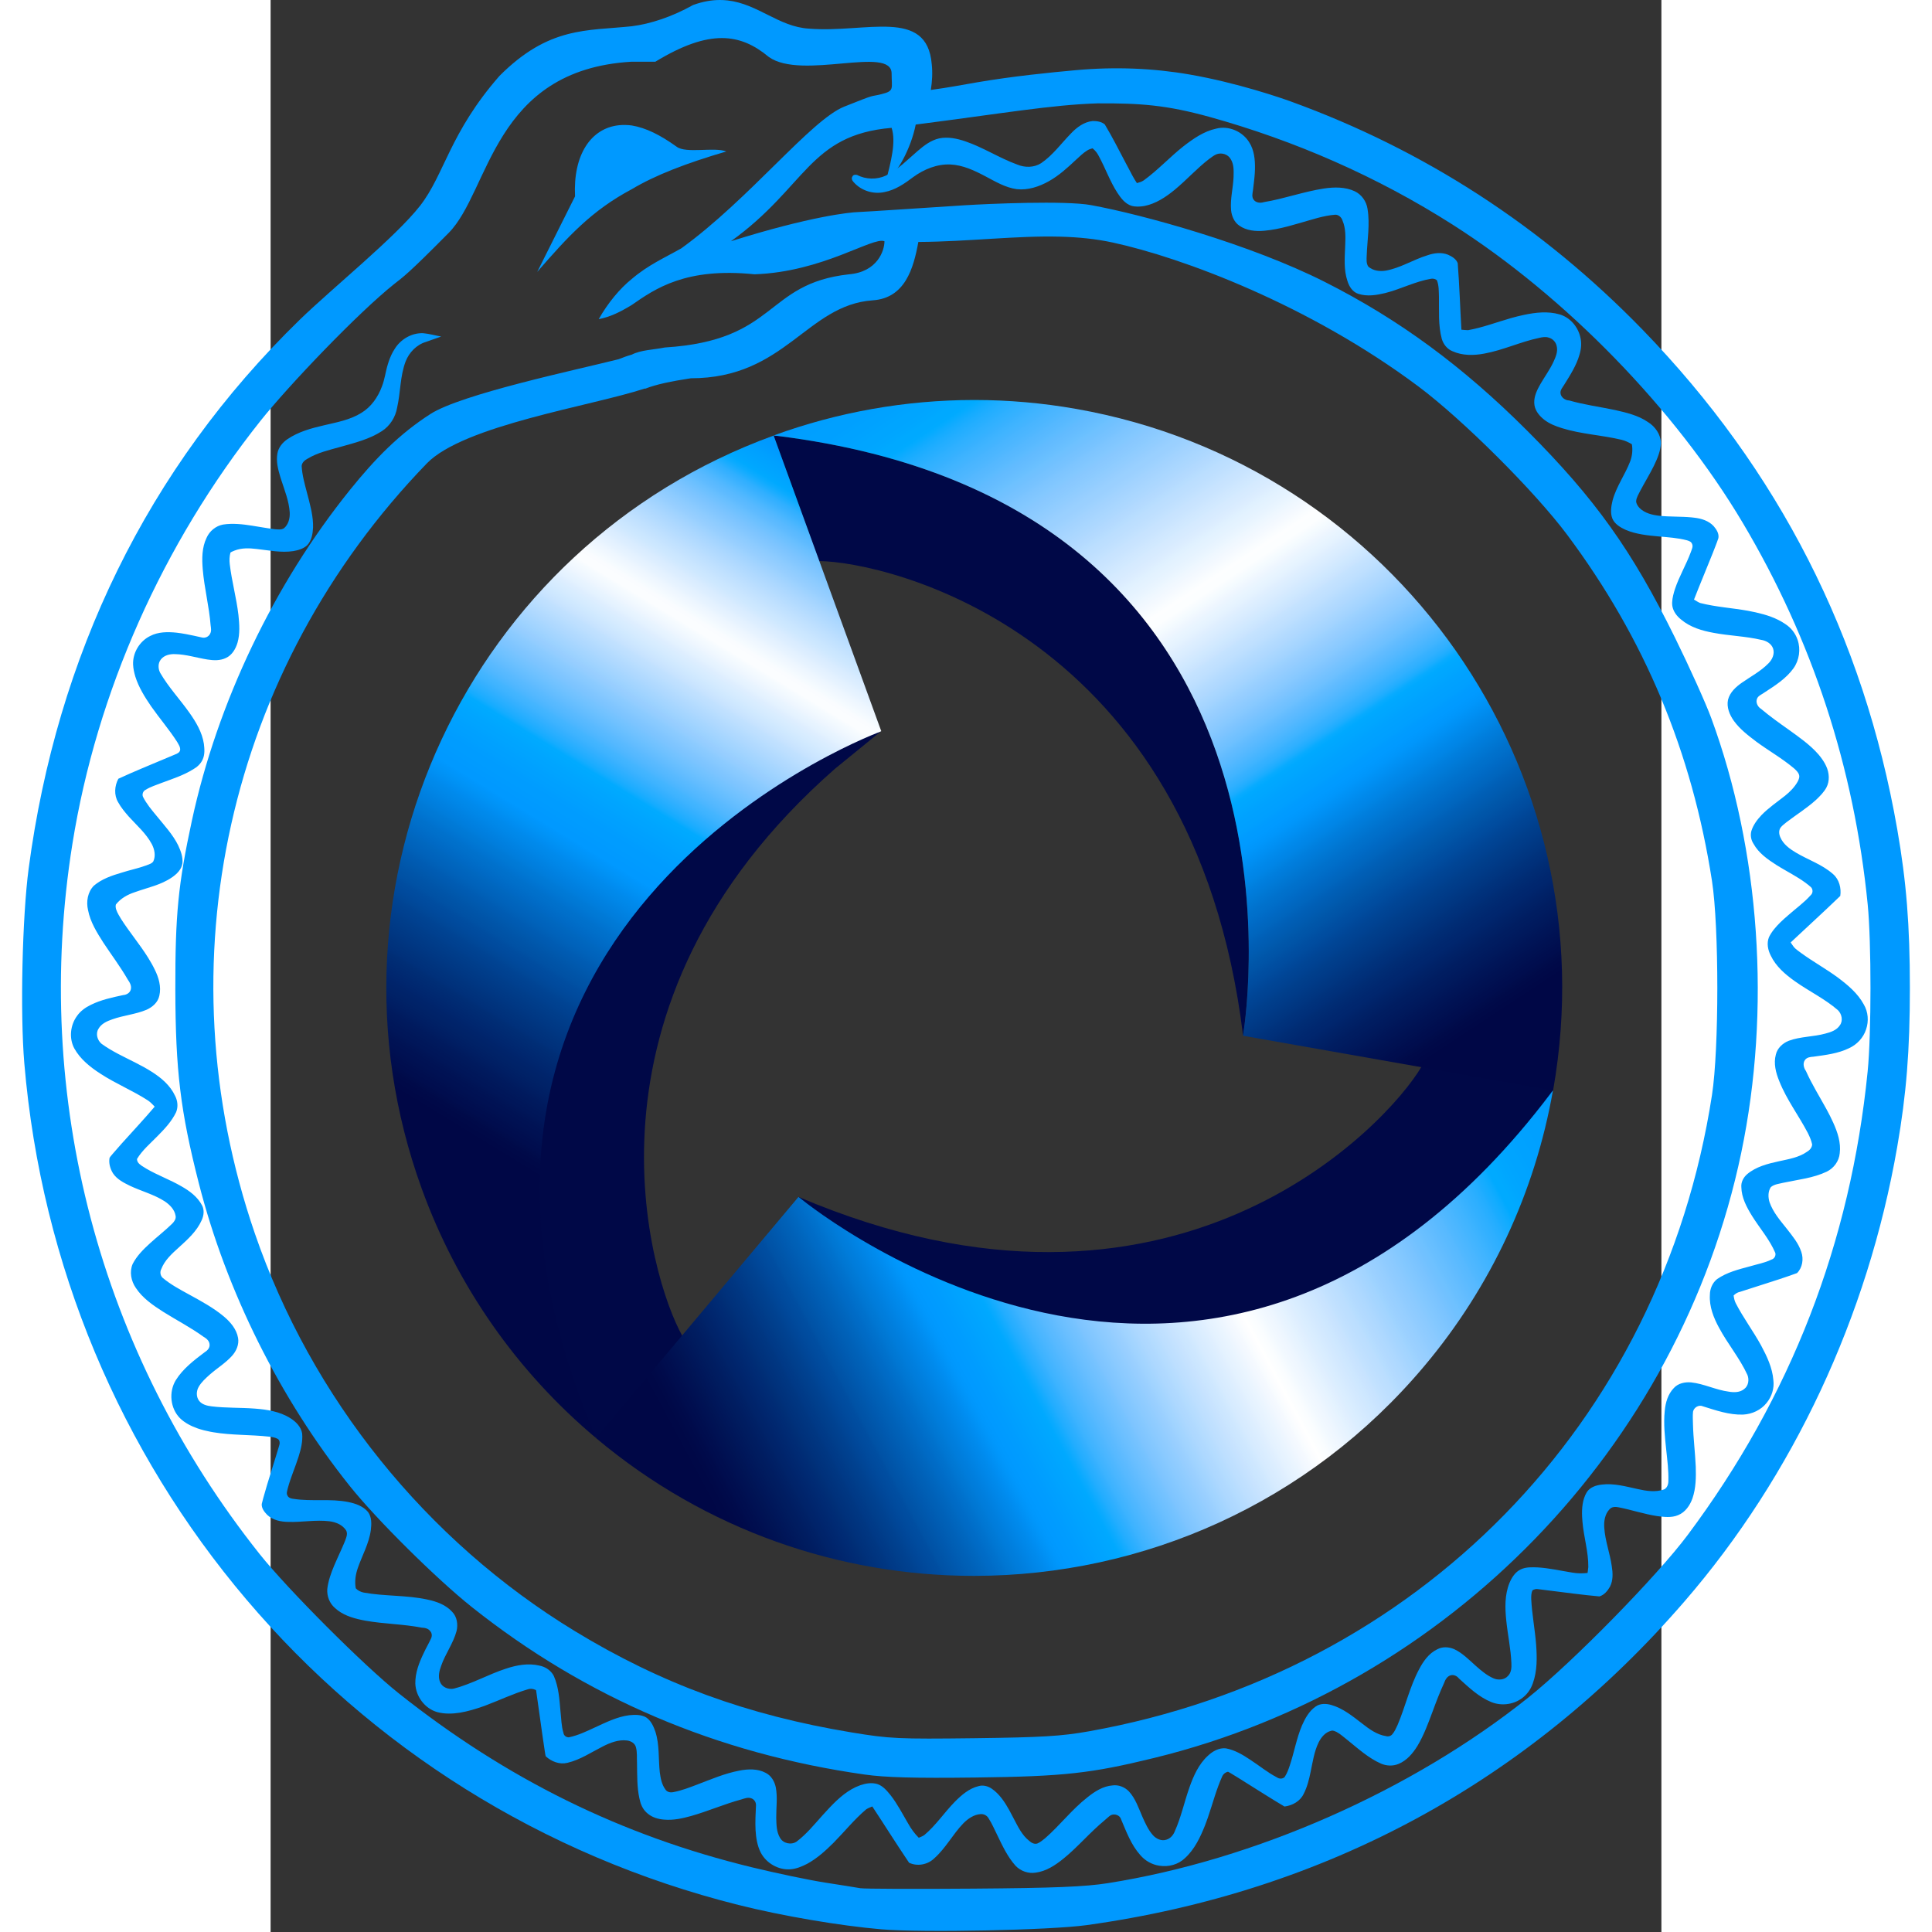 <?xml version="1.0" encoding="UTF-8"?>
<svg width="1048" height="1048" version="1.2" viewBox="0 0 754.427 1048" xmlns="http://www.w3.org/2000/svg">
 <rect x="0" y="0" width="754.427" height="1048" fill="#333333" stroke="none"/>
 <defs>
  <linearGradient id="linear0" x1="-.078" x2="1.362" gradientTransform="matrix(-849.229,1404.045,-1404.058,-849.222,1049.31,267.706)" gradientUnits="userSpaceOnUse">
   <stop stop-color="#09f" offset="0"/>
   <stop stop-color="#09f" offset=".031"/>
   <stop stop-color="#09f" offset=".047"/>
   <stop stop-color="#09f" offset=".055"/>
   <stop stop-color="#009bff" offset=".059"/>
   <stop stop-color="#009dff" offset=".062"/>
   <stop stop-color="#00a0ff" offset=".066"/>
   <stop stop-color="#00a2ff" offset=".07"/>
   <stop stop-color="#00a4ff" offset=".074"/>
   <stop stop-color="#00a6ff" offset=".078"/>
   <stop stop-color="#00a9ff" offset=".082"/>
   <stop stop-color="#0cabff" offset=".086"/>
   <stop stop-color="#1dadff" offset=".09"/>
   <stop stop-color="#2fafff" offset=".094"/>
   <stop stop-color="#3ab1ff" offset=".098"/>
   <stop stop-color="#45b5ff" offset=".102"/>
   <stop stop-color="#4eb7ff" offset=".105"/>
   <stop stop-color="#58b9ff" offset=".109"/>
   <stop stop-color="#5fbbff" offset=".113"/>
   <stop stop-color="#68bfff" offset=".117"/>
   <stop stop-color="#70c1ff" offset=".121"/>
   <stop stop-color="#78c3ff" offset=".125"/>
   <stop stop-color="#7fc5ff" offset=".129"/>
   <stop stop-color="#85c8ff" offset=".133"/>
   <stop stop-color="#8ccbff" offset=".137"/>
   <stop stop-color="#92cdff" offset=".141"/>
   <stop stop-color="#98cfff" offset=".145"/>
   <stop stop-color="#9dd2ff" offset=".148"/>
   <stop stop-color="#a4d4ff" offset=".152"/>
   <stop stop-color="#aad7ff" offset=".156"/>
   <stop stop-color="#b0d9ff" offset=".16"/>
   <stop stop-color="#b5dcff" offset=".164"/>
   <stop stop-color="#bbdeff" offset=".168"/>
   <stop stop-color="#c0e1ff" offset=".172"/>
   <stop stop-color="#c5e3ff" offset=".176"/>
   <stop stop-color="#cae6ff" offset=".18"/>
   <stop stop-color="#cee8ff" offset=".184"/>
   <stop stop-color="#d4eaff" offset=".188"/>
   <stop stop-color="#d9ecff" offset=".191"/>
   <stop stop-color="#def" offset=".195"/>
   <stop stop-color="#e3f1ff" offset=".199"/>
   <stop stop-color="#e7f3ff" offset=".203"/>
   <stop stop-color="#edf6ff" offset=".207"/>
   <stop stop-color="#f1f8ff" offset=".211"/>
   <stop stop-color="#f5fbff" offset=".215"/>
   <stop stop-color="#fafcff" offset=".219"/>
   <stop stop-color="#fbfdff" offset=".223"/>
   <stop stop-color="#fbfdff" offset=".227"/>
   <stop stop-color="#f6fbff" offset=".23"/>
   <stop stop-color="#f2f9ff" offset=".234"/>
   <stop stop-color="#eef6ff" offset=".238"/>
   <stop stop-color="#e8f4ff" offset=".242"/>
   <stop stop-color="#e4f2ff" offset=".246"/>
   <stop stop-color="#deeeff" offset=".25"/>
   <stop stop-color="#d9edff" offset=".254"/>
   <stop stop-color="#d5ebff" offset=".258"/>
   <stop stop-color="#d0e9ff" offset=".262"/>
   <stop stop-color="#cce6ff" offset=".266"/>
   <stop stop-color="#c7e3ff" offset=".27"/>
   <stop stop-color="#c1e1ff" offset=".273"/>
   <stop stop-color="#bddfff" offset=".277"/>
   <stop stop-color="#b7ddff" offset=".281"/>
   <stop stop-color="#b2daff" offset=".285"/>
   <stop stop-color="#add8ff" offset=".289"/>
   <stop stop-color="#a7d6ff" offset=".293"/>
   <stop stop-color="#a2d4ff" offset=".297"/>
   <stop stop-color="#9cd2ff" offset=".301"/>
   <stop stop-color="#98ceff" offset=".305"/>
   <stop stop-color="#92cdff" offset=".309"/>
   <stop stop-color="#8ccbff" offset=".312"/>
   <stop stop-color="#87c9ff" offset=".316"/>
   <stop stop-color="#81c6ff" offset=".32"/>
   <stop stop-color="#7cc4ff" offset=".324"/>
   <stop stop-color="#75c3ff" offset=".328"/>
   <stop stop-color="#6fc1ff" offset=".332"/>
   <stop stop-color="#68bfff" offset=".336"/>
   <stop stop-color="#62bcff" offset=".34"/>
   <stop stop-color="#5abaff" offset=".344"/>
   <stop stop-color="#54b8ff" offset=".348"/>
   <stop stop-color="#4cb6ff" offset=".352"/>
   <stop stop-color="#44b5ff" offset=".355"/>
   <stop stop-color="#3eb3ff" offset=".359"/>
   <stop stop-color="#35b0ff" offset=".363"/>
   <stop stop-color="#2bafff" offset=".367"/>
   <stop stop-color="#21adff" offset=".371"/>
   <stop stop-color="#15acff" offset=".375"/>
   <stop stop-color="#01aaff" offset=".379"/>
   <stop stop-color="#00a9ff" offset=".383"/>
   <stop stop-color="#00a7ff" offset=".387"/>
   <stop stop-color="#00a5ff" offset=".391"/>
   <stop stop-color="#00a4ff" offset=".395"/>
   <stop stop-color="#00a3ff" offset=".398"/>
   <stop stop-color="#00a1ff" offset=".402"/>
   <stop stop-color="#00a0ff" offset=".406"/>
   <stop stop-color="#009fff" offset=".41"/>
   <stop stop-color="#009dff" offset=".414"/>
   <stop stop-color="#009cff" offset=".418"/>
   <stop stop-color="#009cff" offset=".422"/>
   <stop stop-color="#009bff" offset=".426"/>
   <stop stop-color="#009aff" offset=".43"/>
   <stop stop-color="#09f" offset=".434"/>
   <stop stop-color="#09f" offset=".438"/>
   <stop stop-color="#0096fc" offset=".441"/>
   <stop stop-color="#0094f8" offset=".445"/>
   <stop stop-color="#0091f4" offset=".449"/>
   <stop stop-color="#008df1" offset=".453"/>
   <stop stop-color="#008aec" offset=".457"/>
   <stop stop-color="#0088e9" offset=".461"/>
   <stop stop-color="#0085e6" offset=".465"/>
   <stop stop-color="#0082e2" offset=".469"/>
   <stop stop-color="#007fdf" offset=".473"/>
   <stop stop-color="#007ddb" offset=".477"/>
   <stop stop-color="#007ad7" offset=".48"/>
   <stop stop-color="#0078d4" offset=".484"/>
   <stop stop-color="#0074d1" offset=".488"/>
   <stop stop-color="#0071cc" offset=".492"/>
   <stop stop-color="#006fca" offset=".496"/>
   <stop stop-color="#006cc7" offset=".5"/>
   <stop stop-color="#0069c4" offset=".504"/>
   <stop stop-color="#0067bf" offset=".508"/>
   <stop stop-color="#0064bd" offset=".512"/>
   <stop stop-color="#0062ba" offset=".516"/>
   <stop stop-color="#005fb6" offset=".52"/>
   <stop stop-color="#005cb3" offset=".523"/>
   <stop stop-color="#005ab0" offset=".527"/>
   <stop stop-color="#0058ac" offset=".531"/>
   <stop stop-color="#0055a9" offset=".535"/>
   <stop stop-color="#0053a6" offset=".539"/>
   <stop stop-color="#0051a4" offset=".543"/>
   <stop stop-color="#004da0" offset=".547"/>
   <stop stop-color="#004b9e" offset=".551"/>
   <stop stop-color="#00499b" offset=".555"/>
   <stop stop-color="#004797" offset=".559"/>
   <stop stop-color="#004494" offset=".562"/>
   <stop stop-color="#004291" offset=".566"/>
   <stop stop-color="#00408f" offset=".57"/>
   <stop stop-color="#003e8b" offset=".574"/>
   <stop stop-color="#003c89" offset=".578"/>
   <stop stop-color="#003a86" offset=".582"/>
   <stop stop-color="#003884" offset=".586"/>
   <stop stop-color="#003681" offset=".59"/>
   <stop stop-color="#00347e" offset=".594"/>
   <stop stop-color="#00327c" offset=".598"/>
   <stop stop-color="#00307a" offset=".602"/>
   <stop stop-color="#002e76" offset=".605"/>
   <stop stop-color="#002c74" offset=".609"/>
   <stop stop-color="#002a72" offset=".613"/>
   <stop stop-color="#002870" offset=".617"/>
   <stop stop-color="#00266e" offset=".621"/>
   <stop stop-color="#00246b" offset=".625"/>
   <stop stop-color="#002369" offset=".629"/>
   <stop stop-color="#002267" offset=".633"/>
   <stop stop-color="#002065" offset=".637"/>
   <stop stop-color="#001e63" offset=".641"/>
   <stop stop-color="#001c60" offset=".645"/>
   <stop stop-color="#001a5e" offset=".648"/>
   <stop stop-color="#00195c" offset=".652"/>
   <stop stop-color="#00175a" offset=".656"/>
   <stop stop-color="#001659" offset=".66"/>
   <stop stop-color="#001456" offset=".664"/>
   <stop stop-color="#001254" offset=".668"/>
   <stop stop-color="#001153" offset=".672"/>
   <stop stop-color="#001051" offset=".676"/>
   <stop stop-color="#000e4f" offset=".68"/>
   <stop stop-color="#000d4e" offset=".684"/>
   <stop stop-color="#000c4b" offset=".688"/>
   <stop stop-color="#000a49" offset=".691"/>
   <stop stop-color="#000948" offset=".695"/>
   <stop stop-color="#000847" offset=".699"/>
   <stop stop-color="#000746" offset=".703"/>
   <stop stop-color="#000746" offset=".719"/>
   <stop stop-color="#000746" offset=".75"/>
   <stop stop-color="#000746" offset="1"/>
  </linearGradient>
  <linearGradient id="linear1" x1=".026" x2="1.019" gradientTransform="matrix(1166.3,1789.065,-1789.081,1166.29,1175.058,-222.193)" gradientUnits="userSpaceOnUse">
   <stop stop-color="#009aff" offset="0"/>
   <stop stop-color="#009bff" offset=".008"/>
   <stop stop-color="#009bff" offset=".016"/>
   <stop stop-color="#009cff" offset=".023"/>
   <stop stop-color="#009cff" offset=".031"/>
   <stop stop-color="#009fff" offset=".035"/>
   <stop stop-color="#009fff" offset=".039"/>
   <stop stop-color="#00a0ff" offset=".047"/>
   <stop stop-color="#00a0ff" offset=".055"/>
   <stop stop-color="#00a1ff" offset=".059"/>
   <stop stop-color="#00a2ff" offset=".062"/>
   <stop stop-color="#00a2ff" offset=".066"/>
   <stop stop-color="#00a3ff" offset=".07"/>
   <stop stop-color="#00a4ff" offset=".074"/>
   <stop stop-color="#00a5ff" offset=".078"/>
   <stop stop-color="#00a5ff" offset=".082"/>
   <stop stop-color="#00a6ff" offset=".086"/>
   <stop stop-color="#00a7ff" offset=".09"/>
   <stop stop-color="#00a9ff" offset=".094"/>
   <stop stop-color="#00a9ff" offset=".098"/>
   <stop stop-color="#0af" offset=".102"/>
   <stop stop-color="#05abff" offset=".105"/>
   <stop stop-color="#0fabff" offset=".109"/>
   <stop stop-color="#17acff" offset=".113"/>
   <stop stop-color="#1eadff" offset=".117"/>
   <stop stop-color="#24aeff" offset=".121"/>
   <stop stop-color="#29afff" offset=".125"/>
   <stop stop-color="#2fb0ff" offset=".129"/>
   <stop stop-color="#33b1ff" offset=".133"/>
   <stop stop-color="#38b1ff" offset=".137"/>
   <stop stop-color="#3db3ff" offset=".141"/>
   <stop stop-color="#41b4ff" offset=".145"/>
   <stop stop-color="#44b4ff" offset=".148"/>
   <stop stop-color="#49b5ff" offset=".152"/>
   <stop stop-color="#4cb6ff" offset=".156"/>
   <stop stop-color="#50b7ff" offset=".16"/>
   <stop stop-color="#55b8ff" offset=".164"/>
   <stop stop-color="#58b9ff" offset=".168"/>
   <stop stop-color="#5cbbff" offset=".172"/>
   <stop stop-color="#61bbff" offset=".176"/>
   <stop stop-color="#64bcff" offset=".18"/>
   <stop stop-color="#67beff" offset=".184"/>
   <stop stop-color="#6ac0ff" offset=".188"/>
   <stop stop-color="#6ec1ff" offset=".191"/>
   <stop stop-color="#71c1ff" offset=".195"/>
   <stop stop-color="#75c2ff" offset=".199"/>
   <stop stop-color="#78c3ff" offset=".203"/>
   <stop stop-color="#7dc5ff" offset=".207"/>
   <stop stop-color="#80c6ff" offset=".211"/>
   <stop stop-color="#83c8ff" offset=".215"/>
   <stop stop-color="#87c8ff" offset=".219"/>
   <stop stop-color="#8ac9ff" offset=".223"/>
   <stop stop-color="#8ccbff" offset=".227"/>
   <stop stop-color="#8fccff" offset=".23"/>
   <stop stop-color="#92cdff" offset=".234"/>
   <stop stop-color="#96ceff" offset=".238"/>
   <stop stop-color="#99d0ff" offset=".242"/>
   <stop stop-color="#9bd0ff" offset=".246"/>
   <stop stop-color="#9ed2ff" offset=".25"/>
   <stop stop-color="#a2d3ff" offset=".254"/>
   <stop stop-color="#a5d4ff" offset=".258"/>
   <stop stop-color="#a8d6ff" offset=".262"/>
   <stop stop-color="#abd7ff" offset=".266"/>
   <stop stop-color="#aed8ff" offset=".27"/>
   <stop stop-color="#b1d9ff" offset=".273"/>
   <stop stop-color="#b4daff" offset=".277"/>
   <stop stop-color="#b7ddff" offset=".281"/>
   <stop stop-color="#bbdeff" offset=".285"/>
   <stop stop-color="#bddfff" offset=".289"/>
   <stop stop-color="#c0e0ff" offset=".293"/>
   <stop stop-color="#c3e2ff" offset=".297"/>
   <stop stop-color="#c7e3ff" offset=".301"/>
   <stop stop-color="#c9e4ff" offset=".305"/>
   <stop stop-color="#cce6ff" offset=".309"/>
   <stop stop-color="#cfe7ff" offset=".312"/>
   <stop stop-color="#d1e9ff" offset=".316"/>
   <stop stop-color="#d5eaff" offset=".32"/>
   <stop stop-color="#d7ebff" offset=".324"/>
   <stop stop-color="#daecff" offset=".328"/>
   <stop stop-color="#def" offset=".332"/>
   <stop stop-color="#e0f1ff" offset=".336"/>
   <stop stop-color="#e3f2ff" offset=".34"/>
   <stop stop-color="#e5f3ff" offset=".344"/>
   <stop stop-color="#e8f4ff" offset=".348"/>
   <stop stop-color="#ebf6ff" offset=".352"/>
   <stop stop-color="#eef7ff" offset=".355"/>
   <stop stop-color="#f1f8ff" offset=".359"/>
   <stop stop-color="#f4f9ff" offset=".363"/>
   <stop stop-color="#f7fbff" offset=".367"/>
   <stop stop-color="#fafdff" offset=".371"/>
   <stop stop-color="#fdfeff" offset=".375"/>
   <stop stop-color="#fcfeff" offset=".379"/>
   <stop stop-color="#fcfeff" offset=".383"/>
   <stop stop-color="#f8fcff" offset=".387"/>
   <stop stop-color="#f4fbff" offset=".391"/>
   <stop stop-color="#f1f8ff" offset=".395"/>
   <stop stop-color="#eef6ff" offset=".398"/>
   <stop stop-color="#eaf5ff" offset=".402"/>
   <stop stop-color="#e7f4ff" offset=".406"/>
   <stop stop-color="#e4f2ff" offset=".41"/>
   <stop stop-color="#e0efff" offset=".414"/>
   <stop stop-color="#dceeff" offset=".418"/>
   <stop stop-color="#d9ecff" offset=".422"/>
   <stop stop-color="#d5eaff" offset=".426"/>
   <stop stop-color="#d1e9ff" offset=".43"/>
   <stop stop-color="#cde7ff" offset=".434"/>
   <stop stop-color="#cae4ff" offset=".438"/>
   <stop stop-color="#c5e3ff" offset=".441"/>
   <stop stop-color="#c2e1ff" offset=".445"/>
   <stop stop-color="#bfe0ff" offset=".449"/>
   <stop stop-color="#bbdeff" offset=".453"/>
   <stop stop-color="#b6dcff" offset=".457"/>
   <stop stop-color="#b2daff" offset=".461"/>
   <stop stop-color="#afd8ff" offset=".465"/>
   <stop stop-color="#aad7ff" offset=".469"/>
   <stop stop-color="#a6d5ff" offset=".473"/>
   <stop stop-color="#a2d3ff" offset=".477"/>
   <stop stop-color="#9dd2ff" offset=".48"/>
   <stop stop-color="#99cfff" offset=".484"/>
   <stop stop-color="#95cdff" offset=".488"/>
   <stop stop-color="#90ccff" offset=".492"/>
   <stop stop-color="#8ccaff" offset=".496"/>
   <stop stop-color="#87c9ff" offset=".5"/>
   <stop stop-color="#82c6ff" offset=".504"/>
   <stop stop-color="#7dc4ff" offset=".508"/>
   <stop stop-color="#77c3ff" offset=".512"/>
   <stop stop-color="#72c1ff" offset=".516"/>
   <stop stop-color="#6dc0ff" offset=".52"/>
   <stop stop-color="#67beff" offset=".523"/>
   <stop stop-color="#61bbff" offset=".527"/>
   <stop stop-color="#5bbaff" offset=".531"/>
   <stop stop-color="#55b8ff" offset=".535"/>
   <stop stop-color="#4eb7ff" offset=".539"/>
   <stop stop-color="#47b5ff" offset=".543"/>
   <stop stop-color="#40b4ff" offset=".547"/>
   <stop stop-color="#37b1ff" offset=".551"/>
   <stop stop-color="#30b0ff" offset=".555"/>
   <stop stop-color="#25aeff" offset=".559"/>
   <stop stop-color="#1badff" offset=".562"/>
   <stop stop-color="#08abff" offset=".566"/>
   <stop stop-color="#00a9ff" offset=".57"/>
   <stop stop-color="#00a7ff" offset=".574"/>
   <stop stop-color="#00a6ff" offset=".578"/>
   <stop stop-color="#00a4ff" offset=".582"/>
   <stop stop-color="#00a2ff" offset=".586"/>
   <stop stop-color="#00a1ff" offset=".59"/>
   <stop stop-color="#00a0ff" offset=".594"/>
   <stop stop-color="#009fff" offset=".598"/>
   <stop stop-color="#009cff" offset=".602"/>
   <stop stop-color="#009bff" offset=".605"/>
   <stop stop-color="#009aff" offset=".609"/>
   <stop stop-color="#0098fd" offset=".613"/>
   <stop stop-color="#0096fb" offset=".617"/>
   <stop stop-color="#0093f7" offset=".621"/>
   <stop stop-color="#0090f4" offset=".625"/>
   <stop stop-color="#008df0" offset=".629"/>
   <stop stop-color="#008aec" offset=".633"/>
   <stop stop-color="#0087e9" offset=".637"/>
   <stop stop-color="#0085e6" offset=".641"/>
   <stop stop-color="#0082e1" offset=".645"/>
   <stop stop-color="#007fde" offset=".648"/>
   <stop stop-color="#007cdb" offset=".652"/>
   <stop stop-color="#007ad7" offset=".656"/>
   <stop stop-color="#0077d3" offset=".66"/>
   <stop stop-color="#0074d0" offset=".664"/>
   <stop stop-color="#0071cc" offset=".668"/>
   <stop stop-color="#006fca" offset=".672"/>
   <stop stop-color="#006cc7" offset=".676"/>
   <stop stop-color="#0069c4" offset=".68"/>
   <stop stop-color="#0067c0" offset=".684"/>
   <stop stop-color="#0065bd" offset=".688"/>
   <stop stop-color="#0062ba" offset=".691"/>
   <stop stop-color="#005fb6" offset=".695"/>
   <stop stop-color="#005db3" offset=".699"/>
   <stop stop-color="#005bb0" offset=".703"/>
   <stop stop-color="#0059ac" offset=".707"/>
   <stop stop-color="#0056a9" offset=".711"/>
   <stop stop-color="#0054a7" offset=".715"/>
   <stop stop-color="#0051a4" offset=".719"/>
   <stop stop-color="#004ea1" offset=".723"/>
   <stop stop-color="#004c9f" offset=".727"/>
   <stop stop-color="#004a9c" offset=".73"/>
   <stop stop-color="#004799" offset=".734"/>
   <stop stop-color="#004595" offset=".738"/>
   <stop stop-color="#004393" offset=".742"/>
   <stop stop-color="#004190" offset=".746"/>
   <stop stop-color="#003f8c" offset=".75"/>
   <stop stop-color="#003d8a" offset=".754"/>
   <stop stop-color="#003b88" offset=".758"/>
   <stop stop-color="#003985" offset=".762"/>
   <stop stop-color="#003782" offset=".766"/>
   <stop stop-color="#003580" offset=".77"/>
   <stop stop-color="#00337d" offset=".773"/>
   <stop stop-color="#00317b" offset=".777"/>
   <stop stop-color="#002f79" offset=".781"/>
   <stop stop-color="#002d75" offset=".785"/>
   <stop stop-color="#002b73" offset=".789"/>
   <stop stop-color="#002971" offset=".793"/>
   <stop stop-color="#00276f" offset=".797"/>
   <stop stop-color="#00266e" offset=".801"/>
   <stop stop-color="#00246b" offset=".805"/>
   <stop stop-color="#002268" offset=".809"/>
   <stop stop-color="#002166" offset=".812"/>
   <stop stop-color="#001f64" offset=".816"/>
   <stop stop-color="#001d61" offset=".82"/>
   <stop stop-color="#001c60" offset=".824"/>
   <stop stop-color="#001a5e" offset=".828"/>
   <stop stop-color="#00195c" offset=".832"/>
   <stop stop-color="#00175a" offset=".836"/>
   <stop stop-color="#001558" offset=".84"/>
   <stop stop-color="#001456" offset=".844"/>
   <stop stop-color="#001254" offset=".848"/>
   <stop stop-color="#001152" offset=".852"/>
   <stop stop-color="#001051" offset=".855"/>
   <stop stop-color="#000e4f" offset=".859"/>
   <stop stop-color="#000d4e" offset=".863"/>
   <stop stop-color="#000c4b" offset=".867"/>
   <stop stop-color="#000a49" offset=".871"/>
   <stop stop-color="#000948" offset=".875"/>
   <stop stop-color="#000847" offset=".879"/>
   <stop stop-color="#000746" offset=".883"/>
   <stop stop-color="#000746" offset=".891"/>
   <stop stop-color="#000746" offset=".906"/>
   <stop stop-color="#000746" offset=".938"/>
   <stop stop-color="#000746" offset="1"/>
  </linearGradient>
  <linearGradient id="linear2" x1=".041" x2="1.069" gradientTransform="matrix(-1936.159,1052.989,-1052.998,-1936.142,2502.293,1388.353)" gradientUnits="userSpaceOnUse">
   <stop stop-color="#009bff" offset="0"/>
   <stop stop-color="#009bff" offset=".008"/>
   <stop stop-color="#009cff" offset=".012"/>
   <stop stop-color="#009cff" offset=".016"/>
   <stop stop-color="#009dff" offset=".02"/>
   <stop stop-color="#009dff" offset=".023"/>
   <stop stop-color="#009fff" offset=".027"/>
   <stop stop-color="#00a0ff" offset=".031"/>
   <stop stop-color="#00a0ff" offset=".039"/>
   <stop stop-color="#00a1ff" offset=".043"/>
   <stop stop-color="#00a1ff" offset=".047"/>
   <stop stop-color="#00a2ff" offset=".051"/>
   <stop stop-color="#00a2ff" offset=".055"/>
   <stop stop-color="#00a3ff" offset=".059"/>
   <stop stop-color="#00a4ff" offset=".062"/>
   <stop stop-color="#00a4ff" offset=".066"/>
   <stop stop-color="#00a5ff" offset=".07"/>
   <stop stop-color="#00a6ff" offset=".074"/>
   <stop stop-color="#00a7ff" offset=".078"/>
   <stop stop-color="#00a9ff" offset=".082"/>
   <stop stop-color="#0af" offset=".086"/>
   <stop stop-color="#0af" offset=".09"/>
   <stop stop-color="#0cabff" offset=".094"/>
   <stop stop-color="#14acff" offset=".098"/>
   <stop stop-color="#1bacff" offset=".102"/>
   <stop stop-color="#22adff" offset=".105"/>
   <stop stop-color="#28aeff" offset=".109"/>
   <stop stop-color="#2eafff" offset=".113"/>
   <stop stop-color="#32b0ff" offset=".117"/>
   <stop stop-color="#37b1ff" offset=".121"/>
   <stop stop-color="#3cb3ff" offset=".125"/>
   <stop stop-color="#41b4ff" offset=".129"/>
   <stop stop-color="#45b5ff" offset=".133"/>
   <stop stop-color="#4ab6ff" offset=".137"/>
   <stop stop-color="#4eb7ff" offset=".141"/>
   <stop stop-color="#52b8ff" offset=".145"/>
   <stop stop-color="#57b9ff" offset=".148"/>
   <stop stop-color="#5abaff" offset=".152"/>
   <stop stop-color="#5ebbff" offset=".156"/>
   <stop stop-color="#62bcff" offset=".16"/>
   <stop stop-color="#66beff" offset=".164"/>
   <stop stop-color="#69bfff" offset=".168"/>
   <stop stop-color="#6ec1ff" offset=".172"/>
   <stop stop-color="#71c1ff" offset=".176"/>
   <stop stop-color="#75c2ff" offset=".18"/>
   <stop stop-color="#7ac3ff" offset=".184"/>
   <stop stop-color="#7dc5ff" offset=".188"/>
   <stop stop-color="#80c6ff" offset=".191"/>
   <stop stop-color="#83c8ff" offset=".195"/>
   <stop stop-color="#87c9ff" offset=".199"/>
   <stop stop-color="#8bcaff" offset=".203"/>
   <stop stop-color="#8ecbff" offset=".207"/>
   <stop stop-color="#91ccff" offset=".211"/>
   <stop stop-color="#95ceff" offset=".215"/>
   <stop stop-color="#98cfff" offset=".219"/>
   <stop stop-color="#9bd0ff" offset=".223"/>
   <stop stop-color="#9ed3ff" offset=".227"/>
   <stop stop-color="#a2d4ff" offset=".23"/>
   <stop stop-color="#a5d5ff" offset=".234"/>
   <stop stop-color="#a9d6ff" offset=".238"/>
   <stop stop-color="#add8ff" offset=".242"/>
   <stop stop-color="#b0d9ff" offset=".246"/>
   <stop stop-color="#b3daff" offset=".25"/>
   <stop stop-color="#b6ddff" offset=".254"/>
   <stop stop-color="#bbdeff" offset=".258"/>
   <stop stop-color="#bddfff" offset=".262"/>
   <stop stop-color="#c0e0ff" offset=".266"/>
   <stop stop-color="#c3e2ff" offset=".27"/>
   <stop stop-color="#c7e3ff" offset=".273"/>
   <stop stop-color="#cae4ff" offset=".277"/>
   <stop stop-color="#cde7ff" offset=".281"/>
   <stop stop-color="#d0e8ff" offset=".285"/>
   <stop stop-color="#d3e9ff" offset=".289"/>
   <stop stop-color="#d6ebff" offset=".293"/>
   <stop stop-color="#d9edff" offset=".297"/>
   <stop stop-color="#dceeff" offset=".301"/>
   <stop stop-color="#e0efff" offset=".305"/>
   <stop stop-color="#e3f2ff" offset=".309"/>
   <stop stop-color="#e6f3ff" offset=".312"/>
   <stop stop-color="#e9f4ff" offset=".316"/>
   <stop stop-color="#edf6ff" offset=".32"/>
   <stop stop-color="#f0f7ff" offset=".324"/>
   <stop stop-color="#f2f9ff" offset=".328"/>
   <stop stop-color="#f6fbff" offset=".332"/>
   <stop stop-color="#fafdff" offset=".336"/>
   <stop stop-color="#fcfeff" offset=".34"/>
   <stop stop-color="#fff" offset=".344"/>
   <stop stop-color="#fcfdff" offset=".348"/>
   <stop stop-color="#f8fcff" offset=".352"/>
   <stop stop-color="#f5f9ff" offset=".355"/>
   <stop stop-color="#f2f8ff" offset=".359"/>
   <stop stop-color="#eef6ff" offset=".363"/>
   <stop stop-color="#eaf5ff" offset=".367"/>
   <stop stop-color="#e7f3ff" offset=".371"/>
   <stop stop-color="#e4f2ff" offset=".375"/>
   <stop stop-color="#e0efff" offset=".379"/>
   <stop stop-color="#dceeff" offset=".383"/>
   <stop stop-color="#d9ecff" offset=".387"/>
   <stop stop-color="#d6ebff" offset=".391"/>
   <stop stop-color="#d1e9ff" offset=".395"/>
   <stop stop-color="#cee7ff" offset=".398"/>
   <stop stop-color="#cbe6ff" offset=".402"/>
   <stop stop-color="#c8e3ff" offset=".406"/>
   <stop stop-color="#c4e2ff" offset=".41"/>
   <stop stop-color="#c0e0ff" offset=".414"/>
   <stop stop-color="#bddfff" offset=".418"/>
   <stop stop-color="#b8ddff" offset=".422"/>
   <stop stop-color="#b4dcff" offset=".426"/>
   <stop stop-color="#b0d9ff" offset=".43"/>
   <stop stop-color="#add8ff" offset=".434"/>
   <stop stop-color="#a8d6ff" offset=".438"/>
   <stop stop-color="#a4d5ff" offset=".441"/>
   <stop stop-color="#a0d3ff" offset=".445"/>
   <stop stop-color="#9bd0ff" offset=".449"/>
   <stop stop-color="#97ceff" offset=".453"/>
   <stop stop-color="#92cdff" offset=".457"/>
   <stop stop-color="#8ecbff" offset=".461"/>
   <stop stop-color="#8acaff" offset=".465"/>
   <stop stop-color="#85c8ff" offset=".469"/>
   <stop stop-color="#81c6ff" offset=".473"/>
   <stop stop-color="#7dc4ff" offset=".477"/>
   <stop stop-color="#77c3ff" offset=".48"/>
   <stop stop-color="#72c1ff" offset=".484"/>
   <stop stop-color="#6dc0ff" offset=".488"/>
   <stop stop-color="#68beff" offset=".492"/>
   <stop stop-color="#62bcff" offset=".496"/>
   <stop stop-color="#5cbaff" offset=".5"/>
   <stop stop-color="#57b9ff" offset=".504"/>
   <stop stop-color="#50b7ff" offset=".508"/>
   <stop stop-color="#4ab6ff" offset=".512"/>
   <stop stop-color="#43b4ff" offset=".516"/>
   <stop stop-color="#3cb3ff" offset=".52"/>
   <stop stop-color="#35b0ff" offset=".523"/>
   <stop stop-color="#2bafff" offset=".527"/>
   <stop stop-color="#23adff" offset=".531"/>
   <stop stop-color="#16acff" offset=".535"/>
   <stop stop-color="#0aaaff" offset=".539"/>
   <stop stop-color="#00a9ff" offset=".543"/>
   <stop stop-color="#00a7ff" offset=".547"/>
   <stop stop-color="#00a6ff" offset=".551"/>
   <stop stop-color="#00a4ff" offset=".555"/>
   <stop stop-color="#00a3ff" offset=".559"/>
   <stop stop-color="#00a2ff" offset=".562"/>
   <stop stop-color="#00a0ff" offset=".566"/>
   <stop stop-color="#009fff" offset=".57"/>
   <stop stop-color="#009dff" offset=".574"/>
   <stop stop-color="#009cff" offset=".578"/>
   <stop stop-color="#009bff" offset=".582"/>
   <stop stop-color="#009aff" offset=".586"/>
   <stop stop-color="#0099fe" offset=".59"/>
   <stop stop-color="#0097fc" offset=".594"/>
   <stop stop-color="#0094f8" offset=".598"/>
   <stop stop-color="#0090f4" offset=".602"/>
   <stop stop-color="#008df1" offset=".605"/>
   <stop stop-color="#008aec" offset=".609"/>
   <stop stop-color="#0087e9" offset=".613"/>
   <stop stop-color="#0084e5" offset=".617"/>
   <stop stop-color="#0081e1" offset=".621"/>
   <stop stop-color="#007edd" offset=".625"/>
   <stop stop-color="#007cda" offset=".629"/>
   <stop stop-color="#0079d5" offset=".633"/>
   <stop stop-color="#0076d2" offset=".637"/>
   <stop stop-color="#0072cd" offset=".641"/>
   <stop stop-color="#006fca" offset=".645"/>
   <stop stop-color="#006cc7" offset=".648"/>
   <stop stop-color="#006ac4" offset=".652"/>
   <stop stop-color="#0067bf" offset=".656"/>
   <stop stop-color="#0064bc" offset=".66"/>
   <stop stop-color="#0061b8" offset=".664"/>
   <stop stop-color="#005fb5" offset=".668"/>
   <stop stop-color="#005cb2" offset=".672"/>
   <stop stop-color="#0059af" offset=".676"/>
   <stop stop-color="#0057ab" offset=".68"/>
   <stop stop-color="#0054a8" offset=".684"/>
   <stop stop-color="#0052a5" offset=".688"/>
   <stop stop-color="#004ea1" offset=".691"/>
   <stop stop-color="#004c9f" offset=".695"/>
   <stop stop-color="#004a9c" offset=".699"/>
   <stop stop-color="#004799" offset=".703"/>
   <stop stop-color="#004595" offset=".707"/>
   <stop stop-color="#004291" offset=".711"/>
   <stop stop-color="#00408e" offset=".715"/>
   <stop stop-color="#003e8b" offset=".719"/>
   <stop stop-color="#003b88" offset=".723"/>
   <stop stop-color="#003986" offset=".727"/>
   <stop stop-color="#003782" offset=".73"/>
   <stop stop-color="#003580" offset=".734"/>
   <stop stop-color="#00337d" offset=".738"/>
   <stop stop-color="#00317b" offset=".742"/>
   <stop stop-color="#002f77" offset=".746"/>
   <stop stop-color="#002c75" offset=".75"/>
   <stop stop-color="#002a73" offset=".754"/>
   <stop stop-color="#002870" offset=".758"/>
   <stop stop-color="#00266e" offset=".762"/>
   <stop stop-color="#00246b" offset=".766"/>
   <stop stop-color="#002369" offset=".77"/>
   <stop stop-color="#002166" offset=".773"/>
   <stop stop-color="#001f64" offset=".777"/>
   <stop stop-color="#001d61" offset=".781"/>
   <stop stop-color="#001c5f" offset=".785"/>
   <stop stop-color="#001a5d" offset=".789"/>
   <stop stop-color="#00185b" offset=".793"/>
   <stop stop-color="#001659" offset=".797"/>
   <stop stop-color="#001556" offset=".801"/>
   <stop stop-color="#001354" offset=".805"/>
   <stop stop-color="#001153" offset=".809"/>
   <stop stop-color="#001051" offset=".812"/>
   <stop stop-color="#000e4f" offset=".816"/>
   <stop stop-color="#000d4e" offset=".82"/>
   <stop stop-color="#000b4b" offset=".824"/>
   <stop stop-color="#000a4a" offset=".828"/>
   <stop stop-color="#000948" offset=".832"/>
   <stop stop-color="#000847" offset=".836"/>
   <stop stop-color="#000746" offset=".844"/>
   <stop stop-color="#000746" offset=".875"/>
   <stop stop-color="#000746" offset="1"/>
  </linearGradient>
 </defs>
 <g transform="translate(8.638)">
  <path d="m234.973 1.5240962e-4c-4.37 0.011-9.13 0.794-14.422 2.714-11.476 6.41-23.054 10.234-33.289 11.527-24.347 2.584-44.868 2.11e-4 -71.748 26.931-27.046 30.904-29.823 53.445-43.059 70.43-13.236 16.984-47.974 45.032-65.106 61.668-83.216 80.807-131.953 182.999-147.218 297.769-3.49 26.243-4.665 78.482-2.378 105.606 18.595 220.565 173.425 403.07 387.428 456.695 23.887 5.986 55.083 11.296 77.512 13.207 22.278 1.899 91.511 0.483 111.344-2.274 129.317-17.975 239.549-77.652 324.261-175.571 58.992-68.188 99.42-154.566 115.402-246.543 4.988-28.707 6.875-52.307 6.875-86.247 0-33.943-1.88-57.599-6.849-86.067-18.236-104.478-64.418-195.082-138.094-270.942-54.647-56.267-118.6-97.64-191-123.905-4.933-1.79-28.896-10.096-54.761-14.581-19.734-3.422-40.309-4.293-61.722-2.352-13.922 1.262-34.148 3.27-53.891 6.649-7.546 1.292-14.872 2.74-24.762 4.081 0.723-4.528 1.008-9.42 0.491-14.034-2.585-30.756-35.875-16.696-66.63-19.229-16.322-0.969-27.612-13.437-44.145-15.301-1.378-0.155-2.782-0.236-4.239-0.233zm1.137 20.651c9.77-0.006 17.782 3.825 25.484 10.235 17.936 12.819 66.63-6.41 66.63 8.994 0 8.241 1.658 9.436-5.505 11.191-7.163 1.755-1.946-0.501-20.134 6.746-18.188 7.247-51.278 49.986-88.393 76.865-8.994 5.117-17.988 8.994-26.931 16.645-6.41 5.169-12.82 12.82-17.937 21.814 6.41-1.293 11.527-3.825 17.937-7.702 12.82-8.943 29.465-20.47 66.63-16.645 37.166-1.292 64.098-20.522 70.456-17.937 0 5.117-3.825 16.644-19.229 17.937-46.109 5.117-38.407 35.874-99.92 39.699-6.41 1.292-12.82 1.292-17.937 3.877-2.637 0.72-4.869 1.61-7.108 2.481-23.287 5.864-85.244 18.893-102.143 29.749-16.899 10.856-29.958 24.219-43.602 41.147-41.203 51.118-71.922 115.393-85.731 179.344-7.446 34.485-9.074 51.001-8.994 91.598 0.093 44.064 2.772 66.122 12.742 105.167 14.99 58.702 43.861 116.612 81.905 164.25 14.416 18.051 47.124 50.479 66.243 65.674 61.849 49.155 132.865 79.428 212.943 90.796 11.297 1.604 26.972 2.045 60.298 1.628 47.949-0.599 62.527-2.214 96.948-10.648 159.582-39.106 284.957-168.392 318.343-328.268 16.2-77.578 10.234-163.815-16.309-235.869-2.949-8.005-11.79-27.598-19.643-43.55-23.251-47.23-43.434-75.498-80.122-112.197-34.966-34.977-69.604-60.44-109.922-80.794-40.393-20.392-98.444-36.439-126.696-41.612-13.968-2.558-55.498-0.729-68.569 0.078-13.071 0.806-54.415 3.61-58.12 3.706-3.705 0.095-25.343 2.169-68.654 15.808 40.991-29.464 42.284-57.688 87.152-61.513 2.533 7.702-0.439 18.531-3.024 28.766 5.73-3.419 13.552-17.506 16.102-30.55 46.568-5.94 73.567-10.722 98.651-11.488 23.344-0.127 37.342 0.901 60.559 7.301 46.442 12.869 91.086 32.398 132.046 58.489 61.257 39.021 120.786 100.199 157.375 161.769 37.747 63.52 60.414 132.739 67.768 207.025 2.02 20.398 2.002 70.233-0.028 90.512-9.296 93.081-41.679 176.529-97.568 251.402-16.794 22.499-62.266 68.882-86.609 88.341-63.112 50.45-148.183 87.984-227.934 100.592-12.372 1.956-29.086 2.641-73.273 2.972-31.485 0.236-58.949 0.138-61.048-0.233-2.099-0.37-10.704-1.754-19.1-3.05-8.396-1.296-26.316-5.037-39.828-8.322-70.752-17.204-132.945-47.857-191.438-94.337-18.828-14.961-60.227-56.4-75.418-75.496-87.05-109.426-123.589-248.017-101.6-385.309 13.172-82.242 48.872-162.568 101.988-229.407 15.239-19.177 53.076-58.783 72.652-74.333 4.878-3.874 6.959-4.913 29.438-27.629 22.479-22.716 23.909-88.524 99.325-92.89h12.82c14.732-8.968 26.26-12.813 36.029-12.82zm-52.389 47.143c-1.151-0.021-2.266 0.016-3.36 0.13-15.318 1.592-24.986 16.154-23.856 38.588l-20.522 40.991c16.696-19.229 29.516-33.289 51.278-44.868 12.82-7.65 29.464-14.06 51.278-20.47-6.461-2.585-21.814 1.293-26.931-2.585-8.943-6.41-16.645-10.235-24.347-11.527-1.202-0.158-2.39-0.237-3.541-0.258zm235.946 60.583c9.727 0.255 19.24 1.172 28.611 3.205 37.487 8.131 106.341 33.684 165.646 78.003 24.191 18.078 63.322 57.109 80.897 80.691 41.923 56.249 67.569 117.618 78.416 187.641 3.85 24.868 3.846 91.055 0 116.022-27.459 178.27-159.719 313.368-337.96 345.197-14.805 2.644-25.687 3.298-62.211 3.748-41.047 0.505-45.897 0.272-66.475-3.127-56.633-9.354-103.28-26.427-150.164-54.948-80.673-49.076-142.978-126.506-173.632-215.787-50.368-146.699-14.817-305.854 93.277-417.616 20.09-20.772 89.389-31.129 118.27-40.655l0.233 0.103c5.798-2.318 14.071-4.037 24.734-5.66 51.226 0 62.754-39.751 98.679-42.284 17.465-1.177 22.108-17.169 24.735-31.661 27.671-0.179 52.973-3.497 76.943-2.869z" fill="#09f" stroke-width="13.233"/>
  <path d="m437.225 65.652c-4.644 0.475-8.566 3.433-11.69 6.715-5.318 5.437-9.823 11.791-16.175 16.123-3.832 2.484-8.863 2.515-12.995 0.769-9.685-3.52-18.391-9.268-28.157-12.596-4.546-1.546-9.486-2.587-14.263-1.578-4.461 1.022-8.178 3.876-11.577 6.804-5.529 4.685-10.605 10.131-17.208 13.338-4.924 2.295-10.892 2.165-15.714-0.335-0.846-0.203-2.054-0.147-2.431 0.788-0.807 0.981-0.179 2.342 0.617 3.116 4.051 4.654 10.715 6.727 16.711 5.386 5.887-1.106 10.928-4.588 15.616-8.133 5.808-4.23 12.886-7.145 20.168-6.825 6.774 0.301 13.034 3.279 18.93 6.389 5.43 2.856 10.866 6.157 17.054 6.998 6.094 0.682 12.158-1.365 17.415-4.312 5.523-3.088 10.215-7.391 14.793-11.705 1.948-1.756 3.823-3.65 6.07-5.022 0.87-0.553 1.862-0.839 2.843-1.127 1.442 1.165 2.611 2.631 3.414 4.303 3.556 6.512 6.001 13.605 10.059 19.845 1.89 2.882 4.144 5.886 7.551 7.018 2.28 0.662 4.728 0.527 7.047 0.133 6.209-1.225 11.632-4.818 16.447-8.775 6.466-5.332 12.076-11.637 18.726-16.753 1.333-0.933 2.619-2.017 4.151-2.598 2.725-0.943 6.095 0.09 7.524 2.671 1.839 2.857 1.626 6.402 1.564 9.653-0.222 6.027-1.896 11.981-1.354 18.035 0.316 3.216 1.683 6.51 4.427 8.387 3.9 2.784 8.925 3.204 13.565 2.8 2.098-0.173 4.354-0.512 6.311-0.882 4.552-0.869 9.019-2.135 13.414-3.418 6.19-1.751 12.351-3.905 18.809-4.396 1.856-0.019 3.392 1.45 3.915 3.157 1.85 4.316 1.639 9.109 1.459 13.697-0.239 6.385-0.854 12.985 1.241 19.151 0.917 2.986 2.848 6.041 6.011 6.949 4.69 1.513 9.72 0.681 14.399-0.438 8.461-2.124 16.307-6.324 24.952-7.778 1.106-0.185 2.329 0.091 3.153 0.818 1.131 2.864 0.994 5.997 1.109 9.019 0.124 7.598-0.464 15.353 1.538 22.773 0.86 2.914 2.908 5.541 5.776 6.684 5.409 2.481 11.6 2.373 17.338 1.29 10.219-1.876 19.704-6.43 29.862-8.541 1.652-0.365 3.393-0.676 5.041-0.107 2.135 0.578 3.856 2.368 4.302 4.541 0.78 3.018-0.541 6.017-1.788 8.707-1.903 4.056-4.54 7.699-6.805 11.55-0.239 0.416-0.663 1.147-0.947 1.697-1.681 3.096-3.085 6.613-2.498 10.201 0.529 3.201 2.764 5.838 5.236 7.8 2.861 2.245 6.284 3.561 9.69 4.614 10.479 3.273 21.553 3.731 32.192 6.286 2.038 0.451 3.918 1.375 5.704 2.431 0.538 3.09 0.208 6.295-0.882 9.231-2.763 7.241-7.498 13.63-9.551 21.158-0.768 3.177-1.356 6.64-0.199 9.799 1.299 3.175 4.473 4.992 7.452 6.341 5.674 2.356 11.864 2.95 17.925 3.509 5.065 0.452 10.188 0.768 15.123 2.068 1.072 0.322 2.27 0.708 2.74 1.832 0.816 1.571-0.186 3.22-0.675 4.719-2.503 6.771-6.256 13.015-8.544 19.873-0.106 0.365-0.372 1.137-0.512 1.666-0.663 2.435-1.273 4.993-0.923 7.527 0.501 3.01 2.446 5.559 4.799 7.407 4.95 4.179 11.348 6.05 17.611 7.184 8.531 1.612 17.246 1.801 25.731 3.784 2.745 0.432 5.607 1.999 6.528 4.773 0.954 2.912-0.492 6.036-2.595 8.061-4.165 4.247-9.484 7.025-14.315 10.404-3.295 2.281-6.529 5.244-7.551 9.265-0.862 4.046 0.832 8.158 3.149 11.415 3.262 4.559 7.802 7.966 12.213 11.335 6.807 4.999 14.221 9.17 20.661 14.66 0.871 0.834 2.083 1.906 2.479 3.242 0.45 1.249-0.123 2.597-0.694 3.72-1.702 3.019-4.158 5.528-6.849 7.683-4.333 3.449-8.967 6.541-12.839 10.56-2.335 2.491-4.47 5.33-5.471 8.635-0.609 2.331-0.144 4.867 1.178 6.871 2.784 5.063 7.657 8.461 12.414 11.505 1.582 0.998 3.43 2.083 5.151 3.063 4.701 2.713 9.527 5.346 13.599 8.976 1.187 1.18 1.121 3.291-0.165 4.375-3.592 4.043-8.031 7.188-12.064 10.758-1.509 1.29-2.93 2.533-4.311 3.889-2.435 2.414-4.765 5.045-6.26 8.156-1.289 3.254-0.553 6.936 1.01 9.958 2.799 5.873 7.889 10.22 13.104 13.911 7.621 5.416 16.184 9.485 23.279 15.638 2.123 2.052 2.92 5.659 1.137 8.17-1.718 2.709-4.926 3.796-7.876 4.556-6.518 1.806-13.472 1.547-19.855 3.898-3.292 1.301-6.241 3.979-7.051 7.528-1.297 4.819 0.015 9.865 1.86 14.356 3.954 10.042 10.578 18.687 15.532 28.211 0.963 1.954 1.865 3.991 2.302 6.123-0.059 1.753-1.328 3.148-2.769 3.999-4.478 3.131-9.989 4.002-15.209 5.152-6.048 1.315-12.464 2.92-17.322 7.047-1.971 1.736-3.335 4.304-3.099 6.983 0.1 5.672 2.851 10.836 5.758 15.551 4.173 6.719 9.537 12.756 12.647 20.094 0.458 1.528-0.521 3.237-2.049 3.651-3.698 1.822-7.805 2.505-11.725 3.684-6.104 1.641-12.509 3.222-17.793 6.915-2.578 2.038-3.902 5.346-3.903 8.586-0.389 6.305 2.013 12.378 4.979 17.819 4.692 8.771 11.214 16.472 15.372 25.541 1.049 2.574 0.606 5.951-1.737 7.672-2.308 1.914-5.518 1.916-8.326 1.442-6.991-0.903-13.408-4.264-20.423-5.032-3.362-0.293-7.085 0.452-9.426 3.062-3.201 3.304-4.531 7.931-4.93 12.411-0.714 7.042 0.078 14.12 0.811 21.126 0.591 5.601 1.325 11.22 1.163 16.863 3e-3 1.78-0.633 3.776-2.344 4.602-4.583 1.626-9.556 0.86-14.178-0.18-6.478-1.396-13.067-3.304-19.757-2.435-3.049 0.352-6.344 1.459-8.037 4.204-2.318 3.937-2.673 8.668-2.489 13.139 0.038 0.76 0.104 1.814 0.191 2.686 0.663 8.282 3.282 16.346 3.179 24.698-0.086 1.07-0.27 2.13-0.4 3.195-2.76 0.315-5.557 0.288-8.296-0.197-6.257-0.998-12.466-2.441-18.806-2.819-3.044-0.089-6.264-0.282-9.091 1.062-3.056 1.409-4.946 4.444-6.199 7.442-2.574 6.398-2.415 13.471-1.713 20.215 0.765 7.685 2.481 15.436 2.787 23.251 0.131 2.392-0.04 5.087-1.831 6.885-1.987 2.29-5.528 2.442-8.136 1.206-3.458-1.566-6.392-4.056-9.218-6.545-3.718-3.296-7.244-7.002-11.798-9.152-2.909-1.274-6.419-1.492-9.261 0.083-4.584 2.201-7.61 6.561-9.888 10.952-5.048 9.521-7.384 20.144-11.578 30.02-0.832 1.775-1.611 3.64-2.908 5.131-0.821 0.975-2.189 1.34-3.396 0.967-4.899-0.744-9.02-3.757-12.828-6.728-5.178-3.981-10.402-8.298-16.79-10.148-2.847-0.838-6.199-0.938-8.681 0.925-3.477 2.462-5.577 6.341-7.274 10.146-2.933 6.952-4.208 14.441-6.576 21.581-0.729 2.237-1.546 4.508-2.866 6.46-1.118 1.077-2.907 1.019-4.129 0.152-5.134-2.637-9.576-6.374-14.405-9.498-4.093-2.741-8.465-5.378-13.38-6.26-3.681-0.37-7.137 1.602-9.724 4.059-4.945 4.544-7.749 10.841-9.947 17.064-2.816 7.928-4.527 16.246-8.002 23.936-0.787 2.021-2.346 3.814-4.463 4.469-2.676 0.959-5.581-0.416-7.377-2.424-2.564-2.904-4.148-6.504-5.717-10.006-2.071-4.76-3.742-9.894-7.338-13.775-2.267-2.32-5.583-3.653-8.832-3.211-5.179 0.39-9.709 3.31-13.655 6.479-8.434 6.588-14.938 15.226-22.989 22.231-1.306 1.049-2.631 2.172-4.188 2.813-1.616 0.513-3.231-0.391-4.39-1.463-3.99-3.11-6.132-7.831-8.455-12.185-0.81-1.571-1.613-3.116-2.431-4.603-2.431-4.349-5.296-8.674-9.47-11.53-2.087-1.394-4.751-2.097-7.203-1.326-5.079 1.251-9.15 4.81-12.753 8.428-5.716 5.836-10.267 12.777-16.545 18.064-0.924 0.665-2.009 1.033-3.041 1.488-2.266-2.239-4.135-4.839-5.696-7.61-3.088-5.224-5.851-10.68-9.597-15.482-1.998-2.421-4.122-5.069-7.229-6.055-3.027-0.91-6.301-0.35-9.231 0.661-6.527 2.308-11.785 7.073-16.486 11.999-1.379 1.456-2.678 2.844-4.029 4.368-4.439 4.955-8.675 10.197-14.024 14.217-2.871 1.953-7.3 1.017-8.976-2.074-1.963-3.253-1.933-7.187-2.049-10.861-0.054-5.455 0.773-10.965-0.211-16.377-0.65-3.282-2.493-6.522-5.59-8.033-4.375-2.306-9.557-2.093-14.275-1.159-7.904 1.517-15.338 4.711-22.824 7.562-4.27 1.627-8.571 3.303-13.081 4.122-1.539 0.322-3.351-0.107-4.186-1.544-1.976-2.678-2.555-6.067-3.005-9.287-0.796-7.31-0.096-14.856-2.371-21.952-0.999-2.888-2.33-5.931-4.934-7.719-2.759-1.676-6.155-1.543-9.252-1.249-6.575 0.836-12.574 3.855-18.526 6.582-4.568 2.132-9.179 4.342-14.136 5.392-1.438 0.146-2.871-0.936-3.031-2.386-1.188-3.782-1.139-7.79-1.612-11.692-0.57-6.467-0.961-13.134-3.6-19.159-1.513-3.032-4.601-5.056-7.89-5.662-6.058-1.442-12.375-0.246-18.179 1.695-9.561 3.122-18.381 8.239-28.137 10.801-2.873 0.614-6.305-0.643-7.468-3.485-1.279-2.88-0.48-6.111 0.563-8.929 2.264-6.49 6.54-12.121 8.336-18.791 0.858-3.575 0.292-7.726-2.363-10.434-3.449-3.85-8.531-5.633-13.46-6.669-11.388-2.487-23.177-1.71-34.62-3.804-1.587-0.341-3.176-1.112-4.232-2.32-0.694-3.712-0.091-7.534 1.136-11.068 2.385-6.828 6.088-13.283 7.043-20.545 0.411-3.288 0.52-6.974-1.533-9.776-2.635-3.152-6.714-4.567-10.62-5.373-9.826-2.013-19.939-0.174-29.812-1.743-1.242-0.103-2.614-0.514-3.218-1.707-0.819-1.321-0.095-2.846 0.18-4.217 1.557-5.805 4.042-11.304 5.828-17.036 1.269-4.027 2.309-8.26 1.914-12.51-0.598-3.627-3.405-6.408-6.405-8.284-5.737-3.637-12.625-4.7-19.279-5.202-7.803-0.601-15.662-0.266-23.439-1.221-2.47-0.311-5.181-0.933-6.781-3.014-1.671-2.182-1.547-5.313-0.189-7.619 1.472-2.556 3.721-4.546 5.884-6.506 3.94-3.494 8.534-6.248 12.088-10.171 2.392-2.618 4.009-6.228 3.355-9.821-0.836-4.763-4.147-8.614-7.739-11.641-5.687-4.737-12.237-8.27-18.697-11.82-5.003-2.734-10.092-5.443-14.478-9.122-1.258-1.19-1.576-3.186-0.753-4.712 1.848-4.886 5.862-8.446 9.639-11.862 4.715-4.276 9.643-8.702 12.277-14.632 1.171-2.513 1.562-5.577 0.207-8.102-2.413-4.619-6.743-7.825-11.186-10.339-6.183-3.587-12.921-5.983-19.089-9.602-1.596-1.042-3.449-1.885-4.554-3.498-0.283-0.517-0.457-1.186-0.434-1.743 2.886-4.798 7.241-8.407 11.101-12.377 3.865-3.896 7.72-7.994 10.11-12.993 1.174-2.868 0.851-6.199-0.593-8.909-2.619-5.632-7.529-9.781-12.689-13.029-1.335-0.859-2.886-1.756-4.153-2.473-1.571-0.865-3.058-1.646-4.69-2.474-6.21-3.174-12.632-6.06-18.293-10.18-2.301-1.888-3.356-5.466-1.73-8.108 1.555-2.843 4.687-4.211 7.609-5.211 6.009-2.138 12.484-2.664 18.389-5.121 3.254-1.419 6.299-4.048 7.041-7.663 1.155-4.868-0.353-9.911-2.535-14.266-1.081-2.246-2.424-4.553-3.684-6.571-4.481-7.128-9.923-13.592-14.471-20.673-0.976-1.652-2.048-3.294-2.675-5.113-0.298-0.912-0.478-1.942-0.205-2.858 2.585-3.321 6.394-5.423 10.342-6.702 6.738-2.428 13.994-3.843 19.994-7.955 2.65-1.807 5.258-4.296 5.748-7.617 0.379-3.421-0.882-6.77-2.301-9.819-2.944-5.949-7.535-10.828-11.675-15.943-2.715-3.281-5.51-6.582-7.425-10.41-0.583-1.413 0.102-3.172 1.505-3.79 2.601-1.664 5.605-2.512 8.447-3.66 5.875-2.183 11.945-4.106 17.327-7.455 2.156-1.23 4.09-2.974 5.092-5.287 1.251-2.649 1.028-5.684 0.682-8.509-0.951-6.264-4.275-11.822-7.876-16.913-5.145-7.281-11.337-13.827-15.815-21.572-1.179-2.241-1.293-5.184 0.326-7.247 1.792-2.358 4.97-3.062 7.793-2.926 5.943 0.123 11.638 1.989 17.468 2.914 3.344 0.529 6.932 0.69 10.056-0.835 3.316-1.504 5.278-4.906 6.286-8.264 1.408-4.895 1.022-10.072 0.505-15.071-1.077-9.251-3.624-18.262-4.704-27.511-0.254-2.11-0.182-4.255 0.372-6.314 0.618-0.471 1.493-0.767 2.245-1.097 3.791-1.502 7.962-1.347 11.936-0.861 6.599 0.7 13.263 2.18 19.92 1.146 2.699-0.456 5.502-1.282 7.546-3.185 2.389-2.551 3.005-6.2 3.163-9.567 0.082-2.876-0.26-5.748-0.795-8.57-0.082-0.425-0.206-1.059-0.313-1.54-0.635-2.969-1.468-6.12-2.279-9.14-1.217-4.641-2.533-9.316-2.795-14.129 0.103-1.893 1.691-3.205 3.251-4.022 5.444-3.28 11.723-4.687 17.779-6.379 7.704-2.179 15.681-4.113 22.473-8.536 4.424-2.826 7.423-7.635 8.291-12.786 1.887-8.28 1.556-17.022 4.607-25.038 1.909-4.877 5.91-9.048 10.992-10.57 2.764-0.959 5.52-1.94 8.276-2.921-3.237-0.589-6.425-1.503-9.707-1.806-6.232-0.294-12.283 3.289-15.512 8.543-1.368 2.084-2.389 4.378-3.2 6.73-0.106 0.345-0.362 1.081-0.504 1.584-1.244 3.981-1.673 8.183-3.226 12.073-2.122 5.759-5.846 11.105-11.168 14.312-6.127 3.827-13.357 5.08-20.276 6.721-6.926 1.596-13.976 3.524-19.904 7.595-2.628 1.817-4.824 4.499-5.331 7.729-0.766 4.211 0.335 8.465 1.516 12.49 0.13 0.426 0.341 1.111 0.499 1.583 1.884 5.863 4.284 11.691 4.672 17.905 0.142 3.07-0.653 6.453-3.086 8.506-1.459 0.989-3.314 0.647-4.964 0.559-4.149-0.504-8.258-1.295-12.389-1.925-5.11-0.804-10.498-1.423-15.721-0.609-3.93 0.726-7.34 3.534-8.938 7.181-2.579 5.294-2.558 11.366-2.085 17.107 0.844 10.208 3.485 20.174 4.274 30.389 0.203 1.51 0.522 3.144-0.275 4.549-0.746 1.579-2.597 2.435-4.291 2.068-2.911-0.685-5.848-1.284-8.785-1.863-0.764-0.14-1.733-0.311-2.578-0.441-0.714-0.111-1.733-0.251-2.566-0.346-4.798-0.485-9.923-0.491-14.3 1.805-5.731 2.818-9.532 9.127-9.263 15.519 0.097 2.235 0.591 4.305 1.202 6.467 1.829 5.839 5.111 11.084 8.537 16.104 4.586 6.565 9.851 12.643 14.173 19.392 0.73 1.326 1.736 2.694 1.619 4.279-0.164 1.43-1.594 2.071-2.782 2.518-5.902 2.47-11.799 4.958-17.704 7.427-4.373 1.847-8.729 3.736-13.036 5.733-2.088 3.879-2.433 8.875-0.119 12.738 1.54 2.842 3.754 5.472 5.794 7.803 4.343 4.793 9.379 9.129 12.47 14.904 1.474 2.833 2.218 6.333 0.831 9.349-0.826 1.312-2.456 1.595-3.774 2.191-4.423 1.63-9.065 2.545-13.546 3.991-5.289 1.552-10.69 3.415-14.949 7.036-3.362 3.418-4.227 8.664-3.154 13.215 1.24 6.508 4.83 12.218 8.339 17.72 4.397 6.662 9.226 13.047 13.21 19.976 1.072 1.547 2.175 3.416 1.649 5.368-0.43 1.854-2.312 2.93-4.109 3.051-5.971 1.286-12.047 2.56-17.559 5.295-2.912 1.408-5.638 3.343-7.501 6.028-3.675 5.001-4.431 12.097-1.475 17.619 3.246 5.837 8.605 10.114 14.131 13.682 8.274 5.421 17.516 9.154 25.81 14.537 1.389 0.924 2.513 2.165 3.662 3.359-5.755 6.805-11.879 13.307-17.809 19.92-1.533 1.731-3.21 3.614-4.716 5.388-0.646 0.823-1.435 1.574-1.959 2.47-0.53 2.926 0.35 5.987 1.912 8.467 2.183 3.237 5.784 5.034 9.186 6.708 6.212 2.92 12.988 4.668 18.806 8.4 2.749 1.849 5.371 4.461 5.916 7.863 0.358 1.643-0.733 3.14-1.825 4.25-3.842 3.757-8.109 7.046-12.069 10.675-3.593 3.274-7.13 6.798-9.377 11.162-1.859 4.246-0.884 9.308 1.705 13.034 3.664 5.571 9.292 9.399 14.812 12.939 7.26 4.556 14.917 8.49 21.867 13.532 1.573 0.893 3.219 2.229 3.32 4.18 0.212 1.758-1.058 3.245-2.481 4.091-5.86 4.433-11.92 8.994-15.861 15.325-3.852 6.341-2.999 15.22 2.235 20.541 2.68 2.651 6.146 4.37 9.668 5.62 2.268 0.781 4.606 1.344 6.96 1.797 0.426 0.07 1.103 0.205 1.568 0.278 9.962 1.681 20.118 1.248 30.136 2.371 1.646 0.18 3.36 0.426 4.817 1.249 1.193 0.864 1.13 2.505 0.673 3.751-2.803 9.47-5.984 18.827-8.601 28.352-0.23 0.934-0.574 2.119-0.81 3.156-0.192 2.323 1.403 4.302 2.915 5.883 3.049 2.935 7.443 3.818 11.543 3.859 7.426 0.237 14.854-1.25 22.266-0.344 3.41 0.441 6.981 1.858 8.947 4.821 0.73 1.118 0.624 2.504 0.242 3.723-0.661 2.277-1.723 4.338-2.622 6.514-1.311 2.967-2.698 5.877-3.94 8.815-1.723 4.118-3.276 8.38-3.801 12.836-0.297 3.859 1.226 7.864 4.212 10.373 3.932 3.656 9.208 5.337 14.355 6.426 0.505 0.095 1.352 0.266 1.988 0.391 10.165 1.833 20.543 1.828 30.688 3.809 1.682 0.052 3.555 0.435 4.592 1.893 1.079 1.165 1.062 2.971 0.284 4.293-1.134 2.546-2.605 4.921-3.746 7.466-2.526 5.203-4.721 10.816-4.619 16.69 0.245 6.938 5.144 13.556 11.879 15.462 3.998 1.086 8.237 0.958 12.299 0.316 4.287-0.698 8.452-1.986 12.548-3.407 0.498-0.182 1.34-0.484 1.874-0.691 7.336-2.768 14.532-6.224 22.14-8.491 1.42-0.562 3.027-0.465 4.394 0.2 0.685 0.138 0.371 1.083 0.578 1.607 1.505 10.191 2.806 20.497 4.359 30.627 0.241 1.261 0.331 2.603 0.666 3.814 3.105 2.87 7.577 4.6 11.789 3.532 6.923-1.623 12.872-5.694 19.142-8.856 4.021-2.058 8.504-3.814 13.103-3.26 2.125 0.243 4.428 1.509 4.912 3.741 0.743 2.715 0.414 5.563 0.57 8.341 0.064 3.366 0.047 6.774 0.194 10.065 0.146 3.082 0.418 6.172 1.089 9.188 0.103 0.417 0.277 1.208 0.441 1.76 0.627 2.561 2.034 4.929 4.107 6.58 2.511 2.111 5.781 3.041 9.005 3.261 4.873 0.427 9.799-0.656 14.393-1.933 9.322-2.623 18.198-6.561 27.557-9.072 1.63-0.515 3.386-1.202 5.096-0.598 1.643 0.482 2.729 2.137 2.658 3.827-0.198 4.476-0.471 8.969-0.232 13.453 0.259 4.152 0.891 8.399 2.79 12.147 3.021 5.828 9.608 9.626 16.18 9.114 3.178-0.255 6.185-1.509 8.991-2.956 5.428-2.932 10.021-7.148 14.375-11.463 5.924-6.014 11.24-12.652 17.697-18.122 1.019-0.667 2.177-1.063 3.285-1.55 6.701 10.144 13.143 20.458 19.955 30.529 4.445 2.14 10.096 1.075 13.612-2.339 6.234-5.491 10.07-13.057 15.799-19.003 2.545-2.57 5.792-4.839 9.513-5.04 1.702-0.101 3.378 0.803 4.209 2.296 1.837 2.825 3.133 5.953 4.639 8.957 2.822 5.855 5.612 11.872 9.978 16.765 2.769 2.915 6.97 4.404 10.953 3.739 5.68-0.748 10.613-4.008 14.971-7.537 3.912-3.15 7.471-6.685 10.999-10.191 3.781-3.789 7.614-7.532 11.733-10.956 1.015-0.792 1.893-1.797 2.999-2.449 2.055-1.045 5.016-0.039 5.626 2.287 2.852 6.711 5.431 13.776 10.363 19.297 2.624 3.095 6.357 5.216 10.379 5.804 4.931 0.794 10.272-0.61 13.89-4.131 5.236-4.766 8.309-11.325 10.89-17.794 0.539-1.39 0.987-2.61 1.479-4.03 2.642-7.602 4.606-15.463 7.96-22.799 0.605-1.057 1.579-1.865 2.769-2.169 0.542-0.148 1.033 0.482 1.553 0.649 3.002 1.762 5.91 3.68 8.875 5.503 6.794 4.256 13.554 8.57 20.448 12.663 4.23-0.513 8.496-2.833 10.375-6.796 1.946-3.699 2.942-7.82 3.769-11.832 1.174-5.452 1.918-11.107 4.391-16.17 1.406-2.809 3.646-5.555 6.841-6.292 1.011-0.327 2.003 0.272 2.917 0.662 2.143 1.133 3.894 2.85 5.815 4.304 5.827 4.69 11.451 9.888 18.389 12.906 2.982 1.241 6.439 1.357 9.431 0.08 4.456-1.842 7.688-5.704 10.175-9.707 3.543-5.87 5.874-12.357 8.268-18.753 1.901-5.191 3.869-10.365 6.204-15.379 0.616-1.79 1.683-3.729 3.656-4.23 1.661-0.431 3.366 0.431 4.386 1.723 5.386 4.869 10.776 10.075 17.612 12.845 5.232 2.096 11.46 1.441 16.109-1.759 3-2.001 5.234-5.036 6.379-8.445 2.419-6.653 2.287-13.877 1.804-20.839-0.632-8.291-2.256-16.482-2.671-24.792-0.035-1.613-5e-3 -3.261 0.631-4.773 0.934-0.568 2.025-0.926 3.121-0.667 6.593 0.818 13.226 1.654 19.849 2.487 4.448 0.552 8.913 1.057 13.405 1.451 2.604-0.786 4.447-3.045 5.738-5.33 1.736-3.437 1.534-7.431 0.94-11.126-0.984-6.967-3.576-13.602-4.054-20.667-0.283-3.577 0.291-7.562 2.915-10.218 1.156-1.321 3.129-1.341 4.732-1.02 7.059 1.366 13.902 3.711 21.019 4.795 3.749 0.479 7.739 1.007 11.335-0.498 3.929-1.557 6.496-5.321 7.846-9.185 1.877-5.476 1.942-11.362 1.771-17.087-0.328-7.722-1.324-15.375-1.514-23.115-0.035-2.253-0.215-4.527 0.041-6.768 0.452-2.303 3.191-3.93 5.377-2.889 7.058 2.194 14.241 4.734 21.738 4.477 4.908-0.217 9.744-2.481 12.814-6.359 2.803-3.413 4.221-7.965 3.64-12.364-0.544-6.718-3.517-12.917-6.65-18.776-4.291-7.806-9.661-14.975-13.747-22.897-0.671-1.313-0.968-2.763-1.162-4.213 0.953-0.923 2.074-1.701 3.401-1.952 7.087-2.304 14.209-4.52 21.292-6.845 3.25-1.071 6.486-2.183 9.703-3.35 2.976-2.937 3.657-7.622 2.322-11.489-1.571-4.842-4.954-8.772-8.013-12.736-3.531-4.416-7.345-8.835-9.23-14.256-0.811-2.65-0.871-5.764 0.703-8.138 1.921-1.651 4.537-1.796 6.885-2.399 7.887-1.694 16.111-2.494 23.475-6.015 3.819-1.849 6.649-5.695 7.023-9.953 0.743-5.762-1.198-11.444-3.532-16.627-1.109-2.477-2.368-4.927-3.631-7.24-3.766-6.888-7.962-13.561-11.159-20.744-1.219-1.692-1.846-4.177-0.532-5.993 1.022-1.472 2.957-1.675 4.604-1.792 6.578-0.923 13.352-1.679 19.39-4.652 4.269-1.962 7.713-5.683 9.157-10.172 1.518-4.403 1.139-9.458-1.235-13.493-3.296-6.087-8.726-10.613-14.187-14.694-6.383-4.677-13.31-8.495-19.728-13.166-1.348-1.067-2.873-1.962-3.999-3.277-0.648-0.795-1.168-1.684-1.753-2.525 8.951-8.425 18.061-16.679 26.9-25.223 0.628-4.242-0.572-8.942-3.887-11.824-5.853-5.237-13.47-7.693-20.128-11.657-3.419-2.025-6.902-4.54-8.496-8.321-0.749-1.669-0.972-3.756 0.168-5.309 0.882-1.156 2.122-1.985 3.222-2.923 5.292-4.038 10.987-7.567 15.933-12.046 2.12-2.01 4.247-4.12 5.656-6.706 1.91-3.594 1.581-8.009-0.111-11.617-0.815-1.803-1.902-3.471-3.11-5.034-0.209-0.273-0.691-0.87-1.016-1.256-4.653-5.345-10.532-9.398-16.239-13.519-5.101-3.605-10.199-7.239-14.978-11.264-1.909-1.161-3.148-3.784-2.002-5.877 0.812-1.47 2.549-2.013 3.826-2.991 5.718-3.719 11.688-7.473 15.752-13.085 3.178-4.419 4.042-10.37 2.253-15.511-1.165-3.51-3.563-6.566-6.677-8.556-4.788-3.313-10.439-5.067-16.066-6.337-1.252-0.274-2.743-0.592-4.097-0.835-8.64-1.564-17.449-2.051-25.99-4.23-1.2-0.455-2.241-1.229-3.358-1.847 3.225-8.31 6.736-16.59 10.008-24.811 1.089-2.846 2.276-5.664 3.231-8.555 0.423-2.452-1.052-4.738-2.592-6.505-2.671-2.87-6.588-4.111-10.386-4.544-0.455-0.069-1.051-0.122-1.48-0.175-5.905-0.569-11.795-0.257-17.728-0.894-3.755-0.447-7.733-1.403-10.517-4.13-0.956-1.006-1.83-2.284-1.922-3.69 0.112-2.089 1.355-3.859 2.219-5.697 2.427-4.557 5.208-9.104 7.447-13.649 1.86-3.857 3.609-7.937 3.777-12.275-0.105-4.699-3.112-8.944-7.018-11.372-5.315-3.656-11.712-5.144-17.909-6.547-8.258-1.743-16.664-2.834-24.79-5.169-2.332-0.055-4.796-1.859-4.771-4.346 0.022-1.494 1.091-2.712 1.861-3.92 3.27-5.299 6.776-10.602 8.482-16.659 0.977-3.201 1.224-6.664 0.309-9.91-1.423-5.501-5.676-10.331-11.217-11.888-6.267-1.801-12.919-1.04-19.2 0.283-2.323 0.492-4.646 1.053-6.857 1.689-7.829 2.212-15.471 5.178-23.499 6.617-1.207 3e-3 -2.405-0.176-3.607-0.263-0.713-12.041-1.07-24.058-2.002-36.072-0.855-2.339-3.191-3.686-5.354-4.639-3.541-1.392-7.505-0.897-11.016 0.333-7.725 2.353-14.686 6.916-22.707 8.35-3.244 0.531-6.85 0.063-9.402-2.164-1.197-1.718-0.97-3.896-0.899-5.876 0.287-8.485 1.854-17.029 0.45-25.492-0.6-4.039-3.207-7.744-6.908-9.516-5.194-2.426-11.139-2.335-16.695-1.508-11.027 1.664-21.568 5.562-32.565 7.374-1.949 0.638-4.5 0.408-5.705-1.451-1.023-1.514-0.492-3.408-0.253-5.073 0.355-3.109 0.796-6.213 0.982-9.34 0.025-0.566 0.079-1.475 0.089-2.171 0.089-4.941-0.393-10.175-3.138-14.429-3.623-5.894-11.185-9.145-17.928-7.382-6.636 1.433-12.324 5.411-17.616 9.479-7.482 5.893-13.944 12.998-21.67 18.591-1.101 0.777-2.419 1.098-3.692 1.469-1.763-2.644-3.212-5.473-4.668-8.293-0.39-0.706-0.904-1.67-1.328-2.482-3.725-7.051-7.3-14.189-11.41-21.027-1.803-1.575-4.364-1.891-6.668-1.873z" fill="#09f" stroke-width="9.23"/>
  <g transform="matrix(.339 0 0 .339 54.121 216.965)">
   <path d="m717.851 590.175 69.525-56.7 4.425-3.375-0.6 0.225 0.6-0.525s-478.65 101.1-602.7 419.775c-124.05 318.675 146.475 711.15 146.475 711.15l137.775-32.175v-131.475h0.075c-49.5-87.675-188.85-526.65 244.425-906.9zm1148.775 514.5-42.6-114.825-167.925 77.55c-53.85 91.35-395.4 463.65-996.6 207.75 68.325 187.725 460.875 359.25 780.225 246.9s426.525-416.025 426.975-417.3zm-495.675-87.45s148.575-852.15-751.2-960.45l72.825 201c106.05 0.9 599.475 110.775 678.375 759.45z" fill="#000847" shape-rendering="geometricPrecision" stroke-width=".75"/>
   <g stroke-width="1.281">
    <path transform="matrix(.781 0 0 .781 -43.261 -43.262)" d="m848.936 128.102c-0.251 0.118-0.48 0.281-0.674 0.48-625.14 227.522-947.362 918.446-719.934 1543.58 71.989 198.453 195.064 374.399 356.799 510.076-0.768-2.017-1.729-4.224-2.785-7.106-438.049-1037.249 539.565-1422.953 585.186-1440.145 0.695-0.286 1.341-0.674 1.92-1.152z" fill="url(#linear0)"/>
    <path transform="matrix(.781 0 0 .781 -43.261 -43.262)" d="m1259.035 55.398c-139.89 0.174-278.675 24.778-410.1 72.703 2.464 0.523 4.971 0.813 7.49 0.865 1117.261 139.452 962.344 1178.621 954.469 1226.738v2.305l635.033 111.984c-0.013-0.362 0.054-0.722 0.191-1.057 115.443-655.003-321.934-1279.657-977.039-1395.195-68.807-12.15-138.541-18.288-208.412-18.344h-1.535z" fill="url(#linear1)"/>
    <path transform="matrix(.781 0 0 .781 -43.261 -43.262)" d="m2445.252 1470.523c-1.073 1.478-2.344 2.785-4.318 5.617l0.096-0.096c-679.116 898.085-1501.814 244.138-1539.559 213.309-0.515-0.424-1.061-0.809-1.633-1.152l-414.711 493.846c0.251 0.206 0.449 0.469 0.576 0.768 225.123 188.914 499.324 281.403 771.893 281.787h3.938c342.967-0.672 683.244-147.041 920.949-430.363 135.693-161.371 226.403-355.682 262.988-563.311z" fill="url(#linear2)"/>
   </g>
  </g>
 </g>
</svg>
